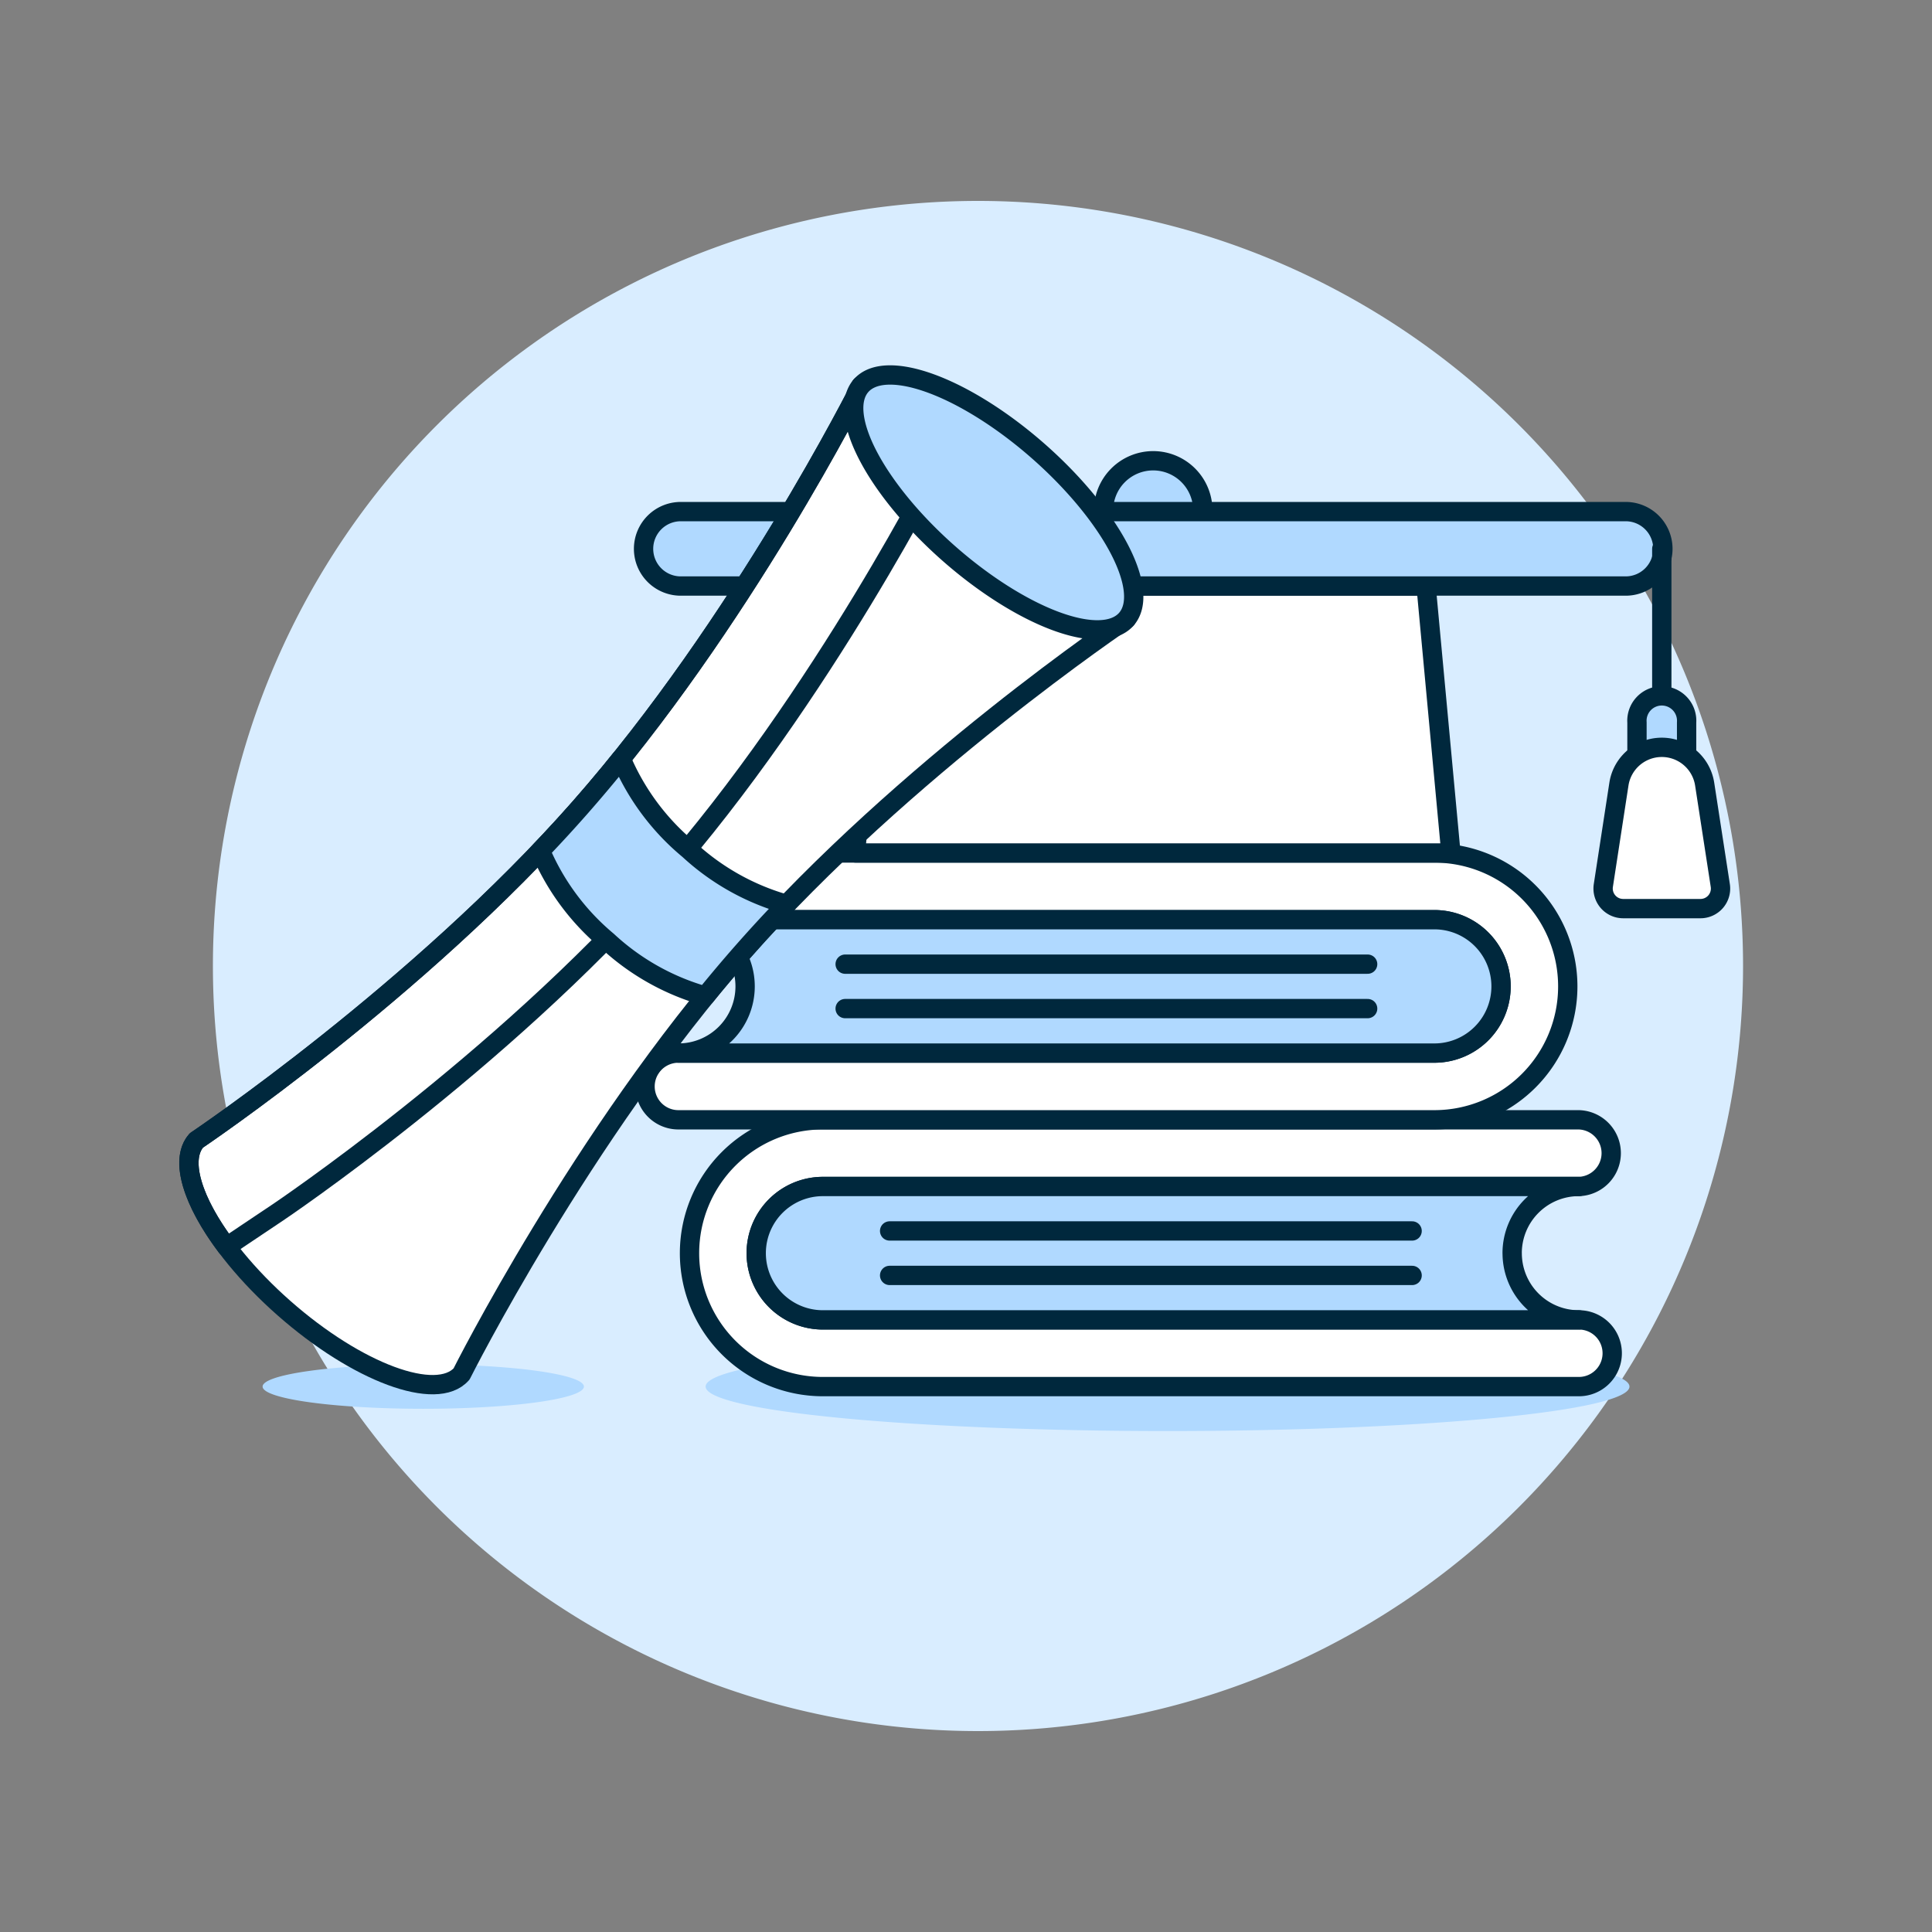 <svg viewBox="-0.32 -0.32 64 64" xmlns="http://www.w3.org/2000/svg" id="Graduation-1--Streamline-Ux.svg" height="64" width="64"><rect x="-0.32" y="-0.32" width="64" height="64" fill="#808080" stroke="none"/><desc>Graduation 1 Streamline Illustration: https://streamlinehq.com</desc><path d="M6.733 31.68a25.344 25.344 0 1 0 50.688 0 25.344 25.344 0 1 0 -50.688 0Z" fill="#d9edff" stroke-width="0.64"></path><path d="M8.379 45.612a5.322 0.736 0 1 0 10.644 0 5.322 0.736 0 1 0 -10.644 0Z" fill="#b0d9ff" stroke-width="0.64"></path><path d="M23.055 45.612a15.301 1.473 0 1 0 30.603 0 15.301 1.473 0 1 0 -30.603 0Z" fill="#b0d9ff" stroke-width="0.64"></path><path d="M24.731 41.193a2.209 2.209 0 0 1 2.209 -2.209h25.042a1.105 1.105 0 0 0 0 -2.209H26.94a4.419 4.419 0 0 0 0 8.838h25.042a1.105 1.105 0 0 0 0 -2.21H26.94a2.209 2.209 0 0 1 -2.209 -2.209Z" fill="#ffffff" stroke-width="0.64"></path><path d="M24.731 41.193a2.209 2.209 0 0 1 2.209 -2.209h25.042a1.105 1.105 0 0 0 0 -2.209H26.94a4.419 4.419 0 0 0 0 8.838h25.042a1.105 1.105 0 0 0 0 -2.21H26.94a2.209 2.209 0 0 1 -2.209 -2.209Z" fill="none" stroke="#00283d" stroke-linecap="round" stroke-linejoin="round" stroke-width="0.64"></path><path d="M49.772 41.193a2.209 2.209 0 0 1 2.209 -2.209H26.94a2.209 2.209 0 1 0 0 4.419h25.042a2.209 2.209 0 0 1 -2.209 -2.209Z" fill="#b0d9ff" stroke-width="0.64"></path><path d="M49.772 41.193a2.209 2.209 0 0 1 2.209 -2.209H26.94a2.209 2.209 0 1 0 0 4.419h25.042a2.209 2.209 0 0 1 -2.209 -2.209Z" fill="none" stroke="#00283d" stroke-linecap="round" stroke-linejoin="round" stroke-width="0.64"></path><path d="m29.15 40.457 17.308 0" fill="none" stroke="#00283d" stroke-linecap="round" stroke-linejoin="round" stroke-width="0.64"></path><path d="m29.15 41.93 17.308 0" fill="none" stroke="#00283d" stroke-linecap="round" stroke-linejoin="round" stroke-width="0.64"></path><path d="M49.404 32.355a2.209 2.209 0 0 0 -2.209 -2.209H22.153a1.105 1.105 0 0 1 0 -2.21h25.042a4.419 4.419 0 0 1 0 8.839H22.153a1.105 1.105 0 0 1 0 -2.21h25.042a2.209 2.209 0 0 0 2.209 -2.209Z" fill="#ffffff" stroke-width="0.64"></path><path d="M49.404 32.355a2.209 2.209 0 0 0 -2.209 -2.209H22.153a1.105 1.105 0 0 1 0 -2.21h25.042a4.419 4.419 0 0 1 0 8.839H22.153a1.105 1.105 0 0 1 0 -2.21h25.042a2.209 2.209 0 0 0 2.209 -2.209Z" fill="none" stroke="#00283d" stroke-linecap="round" stroke-linejoin="round" stroke-width="0.64"></path><path d="M24.363 32.355a2.21 2.21 0 0 0 -2.21 -2.209h25.042a2.209 2.209 0 1 1 0 4.419H22.153a2.21 2.21 0 0 0 2.21 -2.209Z" fill="#b0d9ff" stroke-width="0.64"></path><path d="M24.363 32.355a2.21 2.21 0 0 0 -2.21 -2.209h25.042a2.209 2.209 0 1 1 0 4.419H22.153a2.21 2.21 0 0 0 2.21 -2.209Z" fill="none" stroke="#00283d" stroke-linecap="round" stroke-linejoin="round" stroke-width="0.64"></path><path d="m44.985 31.619 -17.308 0" fill="none" stroke="#00283d" stroke-linecap="round" stroke-linejoin="round" stroke-width="0.64"></path><path d="m44.985 33.091 -17.308 0" fill="none" stroke="#00283d" stroke-linecap="round" stroke-linejoin="round" stroke-width="0.64"></path><path d="M36.237 16.628a1.644 1.644 0 1 0 3.287 0 1.644 1.644 0 1 0 -3.287 0Z" fill="#b0d9ff" stroke="#00283d" stroke-linecap="round" stroke-linejoin="round" stroke-width="0.64"></path><path d="m46.921 19.093 -18.08 0 -0.822 8.843 19.724 0 -0.822 -8.843z" fill="#ffffff" stroke-width="0.64"></path><path d="m46.921 19.093 -18.08 0 -0.822 8.843 19.724 0 -0.822 -8.843z" fill="none" stroke="#00283d" stroke-linecap="round" stroke-linejoin="round" stroke-width="0.64"></path><path d="M53.496 16.628H22.267a1.233 1.233 0 1 0 0 2.465h31.23a1.233 1.233 0 1 0 0 -2.465Z" fill="#b0d9ff" stroke-width="0.64"></path><path d="M53.496 16.628H22.267a1.233 1.233 0 1 0 0 2.465h31.23a1.233 1.233 0 1 0 0 -2.465Z" fill="none" stroke="#00283d" stroke-linecap="round" stroke-linejoin="round" stroke-width="0.64"></path><path d="m54.729 17.861 0 4.931" fill="none" stroke="#00283d" stroke-linecap="round" stroke-linejoin="round" stroke-width="0.64"></path><path d="M55.551 23.613a0.824 0.824 0 1 0 -1.644 0v1.644h1.644Z" fill="#b0d9ff" stroke="#00283d" stroke-linecap="round" stroke-linejoin="round" stroke-width="0.64"></path><path d="M56.149 25.653a1.437 1.437 0 0 0 -2.84 0l-0.516 3.358A0.665 0.665 0 0 0 53.45 29.779H56.01a0.664 0.664 0 0 0 0.657 -0.766Z" fill="#ffffff" stroke-width="0.64"></path><path d="M56.149 25.653a1.437 1.437 0 0 0 -2.84 0l-0.516 3.358A0.665 0.665 0 0 0 53.45 29.779H56.01a0.664 0.664 0 0 0 0.657 -0.766Z" fill="none" stroke="#00283d" stroke-linecap="round" stroke-linejoin="round" stroke-width="0.64"></path><path d="M36.99 20.192s-7.343 4.932 -12.699 11.014 -9.321 13.989 -9.321 13.989c-0.824 0.933 -3.454 -0.042 -5.88 -2.179s-3.726 -4.625 -2.904 -5.557c0 0 7.343 -4.932 12.699 -11.014s9.32 -13.989 9.32 -13.989Z" fill="#ffffff" stroke-width="0.64"></path><path d="M18.884 26.444c-5.356 6.083 -12.699 11.014 -12.699 11.014 -0.567 0.643 -0.127 2.028 1 3.523l1.702 -1.14s7.343 -4.932 12.699 -11.014 9.32 -13.989 9.32 -13.989l-2.703 -2.381s-3.964 7.905 -9.32 13.987Z" fill="#ffffff" stroke="#00283d" stroke-linecap="round" stroke-linejoin="round" stroke-width="0.64"></path><path d="M36.99 20.192s-7.343 4.932 -12.699 11.014 -9.321 13.989 -9.321 13.989c-0.824 0.933 -3.454 -0.042 -5.88 -2.179s-3.726 -4.625 -2.904 -5.557c0 0 7.343 -4.932 12.699 -11.014s9.32 -13.989 9.32 -13.989Z" fill="none" stroke="#00283d" stroke-linecap="round" stroke-linejoin="round" stroke-width="0.64"></path><path d="M31.11 18.013a5.853 2.251 41.371 1 0 2.976 -3.379 5.853 2.251 41.371 1 0 -2.976 3.379Z" fill="#b0d9ff" stroke="#00283d" stroke-linecap="round" stroke-linejoin="round" stroke-width="0.64"></path><path d="M22.48 27.811a7.914 7.914 0 0 1 -2.223 -2.999c-0.444 0.554 -0.904 1.1 -1.372 1.632q-0.634 0.72 -1.302 1.418a7.923 7.923 0 0 0 2.218 2.99 7.926 7.926 0 0 0 3.247 1.824q0.606 -0.748 1.242 -1.471c0.469 -0.532 0.95 -1.056 1.446 -1.568a7.915 7.915 0 0 1 -3.254 -1.826Z" fill="#b0d9ff" stroke-width="0.64"></path><path d="M22.48 27.811a7.914 7.914 0 0 1 -2.223 -2.999c-0.444 0.554 -0.904 1.1 -1.372 1.632q-0.634 0.72 -1.302 1.418a7.923 7.923 0 0 0 2.218 2.99 7.926 7.926 0 0 0 3.247 1.824q0.606 -0.748 1.242 -1.471c0.469 -0.532 0.95 -1.056 1.446 -1.568a7.915 7.915 0 0 1 -3.254 -1.826Z" fill="none" stroke="#00283d" stroke-linecap="round" stroke-linejoin="round" stroke-width="0.64"></path></svg>